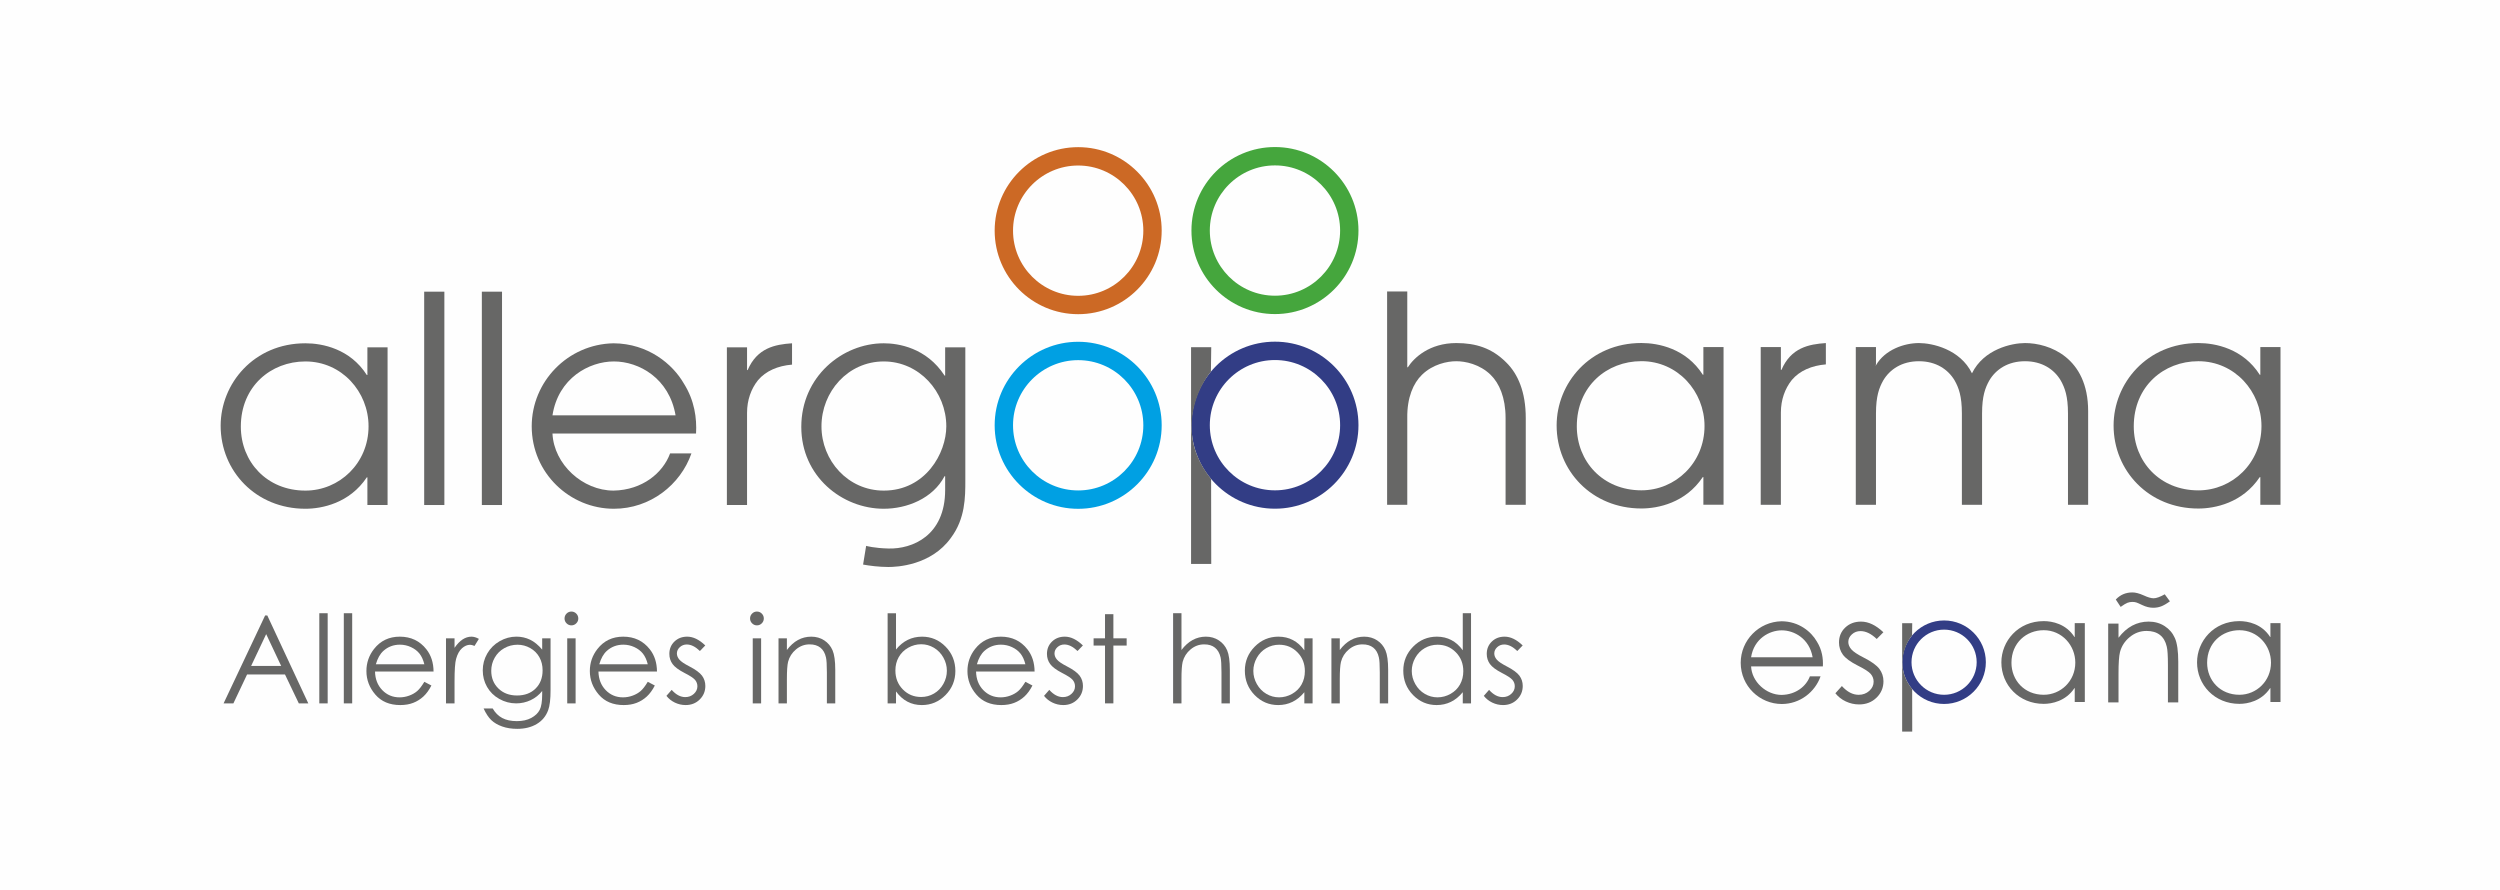 <?xml version="1.0" encoding="UTF-8"?>
<svg xmlns="http://www.w3.org/2000/svg" xmlns:xlink="http://www.w3.org/1999/xlink" xml:space="preserve" width="2479px" height="883px" version="1.1" style="shape-rendering:geometricPrecision; text-rendering:geometricPrecision; image-rendering:optimizeQuality; fill-rule:evenodd; clip-rule:evenodd" viewBox="0 0 2479 883.27">
 <defs>
  <style type="text/css">
   
    .fil6 {fill:none;fill-rule:nonzero}
    .fil0 {fill:#FEFEFE;fill-rule:nonzero}
    .fil1 {fill:#676766;fill-rule:nonzero}
    .fil4 {fill:#CC6925;fill-rule:nonzero}
    .fil5 {fill:#45A63D;fill-rule:nonzero}
    .fil3 {fill:#00A0E3;fill-rule:nonzero}
    .fil2 {fill:#323D85;fill-rule:nonzero}
   
  </style>
 </defs>
 <g id="Capa_x0020_1">
  <polygon class="fil0" points="0,883.27 2480.15,883.27 2480.15,-2.49 0,-2.49 "></polygon>
  <path class="fil1" d="M1736.52 651.97c2.86,-18.44 18.15,-26.73 30.45,-26.73 12.44,0 27.45,8.29 30.6,26.73l-61.05 0zm65.19 -15.72c-5.57,-9.72 -17.72,-19.88 -34.88,-20.02 -22.74,0.43 -40.6,19.01 -40.6,41.18 0,23.16 18.87,40.89 40.74,40.89 18.02,0 33.03,-11.87 38.47,-27.45l-10.59 0c-3.57,9.72 -13.72,18.16 -28.02,18.44 -15.3,0 -29.6,-13.01 -30.31,-28.31l71.2 0c0.43,-7.57 -0.71,-16.3 -6.01,-24.73z"></path>
  <path class="fil2" d="M1927.97 624.53c-17.81,0 -32.31,14.5 -32.31,32.31 0,17.82 14.5,32.32 32.31,32.32 17.82,0 32.32,-14.5 32.32,-32.32 0,-17.81 -14.5,-32.31 -32.32,-32.31zm0 73.73c-22.83,0 -41.41,-18.58 -41.41,-41.42 0,-22.84 18.58,-41.41 41.41,-41.41 22.84,0 41.42,18.57 41.42,41.41 0,22.84 -18.58,41.42 -41.42,41.42z"></path>
  <path class="fil1" d="M1903.95 690.46c0,0 0.01,0.01 0.02,0.01 -0.01,0 -0.02,-0.01 -0.02,-0.01z"></path>
  <path class="fil1" d="M1886.64 657.86c-0.05,-10.03 3.76,-20.37 9.57,-27.58l0.16 -12.1 -10 0 0 107.47 10 0 -0.06 -42.1c-5.81,-7.21 -9.62,-15.83 -9.67,-25.69z"></path>
  <path class="fil1" d="M2026.81 689.15c-19.16,0 -32.02,-14.3 -32.02,-31.74 0,-19.88 14.86,-32.31 32.02,-32.31 18.02,0 31.31,15.01 31.31,32.17 0,18.3 -14.44,31.88 -31.31,31.88zm30.74 -71.06l0 13.73 -0.28 0c-8.3,-13.02 -22.03,-15.73 -30.46,-15.73 -25.6,0 -42.03,20.02 -42.03,40.89 0,22.45 17.44,41.18 42.03,41.18 8.15,0 21.88,-2.72 30.46,-15.59l0.28 0 0 13.73 10.01 0 0 -78.21 -10.01 0z"></path>
  <path class="fil1" d="M2220.91 689.15c-19.16,0 -32.03,-14.3 -32.03,-31.74 0,-19.88 14.87,-32.31 32.03,-32.31 18.02,0 31.32,15.01 31.32,32.17 0,18.3 -14.45,31.88 -31.32,31.88zm30.74 -71.06l0 13.73 -0.28 0c-8.3,-13.02 -22.03,-15.73 -30.46,-15.73 -25.59,0 -42.03,20.02 -42.03,40.89 0,22.45 17.44,41.18 42.03,41.18 8.15,0 21.87,-2.72 30.46,-15.59l0.28 0 0 13.73 10.01 0 0 -78.21 -10.01 0z"></path>
  <path class="fil1" d="M1867.75 627.13l-6.6 6.68c-5.47,-5.22 -10.84,-7.83 -16.07,-7.83 -3.34,0 -6.19,1.07 -8.56,3.23 -2.37,2.16 -3.56,4.67 -3.56,7.54 0,2.53 0.97,4.95 2.93,7.25 1.96,2.35 6.07,5.1 12.33,8.26 7.64,3.88 12.83,7.61 15.56,11.21 2.69,3.63 4.05,7.72 4.05,12.27 0,6.42 -2.31,11.85 -6.91,16.31 -4.59,4.45 -10.34,6.68 -17.23,6.68 -4.6,0 -8.99,-0.99 -13.18,-2.95 -4.17,-1.96 -7.64,-4.67 -10.37,-8.12l6.44 -7.17c5.24,5.79 10.79,8.69 16.67,8.69 4.11,0 7.61,-1.3 10.5,-3.88 2.89,-2.59 4.33,-5.63 4.33,-9.13 0,-2.87 -0.95,-5.43 -2.86,-7.68 -1.91,-2.2 -6.22,-4.98 -12.92,-8.33 -7.19,-3.64 -12.09,-7.23 -14.69,-10.77 -2.59,-3.54 -3.88,-7.59 -3.88,-12.14 0,-5.93 2.06,-10.87 6.19,-14.79 4.14,-3.93 9.36,-5.89 15.68,-5.89 7.33,0 14.71,3.52 22.15,10.56z"></path>
  <path class="fil1" d="M2146.84 589.49l5.13 6.97c-3.52,2.52 -6.48,4.22 -8.9,5.08 -2.42,0.88 -4.97,1.31 -7.66,1.31 -3.51,0 -7.13,-0.89 -10.84,-2.66 -3.17,-1.52 -5.2,-2.42 -6.08,-2.65 -1.17,-0.34 -2.44,-0.5 -3.81,-0.5 -1.71,0 -3.33,0.3 -4.87,0.89 -1.54,0.6 -3.77,1.95 -6.7,4.06l-4.83 -7.32c4.43,-4.7 9.93,-7.04 16.47,-7.04 3.13,0 6.86,0.98 11.21,2.94 4.15,1.92 7.42,2.87 9.82,2.87 2.68,0 6.37,-1.31 11.06,-3.95zm-56.11 29.09l10.25 0 0 14c4.1,-5.36 8.64,-9.37 13.63,-12.03 4.98,-2.65 10.4,-3.98 16.26,-3.98 5.96,0 11.24,1.48 15.86,4.45 4.61,2.97 8.02,6.96 10.21,11.99 2.2,5.03 3.3,12.86 3.3,23.49l0 40.21 -10.25 0 0 -37.27c0,-9 -0.38,-15.01 -1.15,-18.02 -1.18,-5.17 -3.46,-9.07 -6.83,-11.67 -3.37,-2.61 -7.76,-3.92 -13.18,-3.92 -6.21,0 -11.77,2.01 -16.67,6.04 -4.92,4.02 -8.15,9 -9.71,14.93 -0.98,3.88 -1.47,10.97 -1.47,21.26l0 28.65 -10.25 0 0 -78.13z"></path>
  <path class="fil1" d="M263.64 628.99l-14.94 31.57 29.82 0 -14.88 -31.57zm1.1 -18.54l40.68 87.23 -9.41 0 -13.72 -28.69 -37.58 0 -13.59 28.69 -9.73 0 41.22 -87.23 2.13 0z"></path>
  <polygon class="fil1" points="316.34,608.26 324.64,608.26 324.64,697.69 316.34,697.69 "></polygon>
  <polygon class="fil1" points="340.65,608.26 348.96,608.26 348.96,697.69 340.65,697.69 "></polygon>
  <path class="fil1" d="M420.53 658.9c-1.11,-4.42 -2.72,-7.96 -4.84,-10.61 -2.12,-2.65 -4.91,-4.79 -8.4,-6.41 -3.48,-1.62 -7.14,-2.43 -10.98,-2.43 -6.33,0 -11.78,2.04 -16.33,6.11 -3.33,2.96 -5.84,7.41 -7.54,13.34l48.09 0zm0 17.38l7 3.68c-2.3,4.5 -4.95,8.14 -7.95,10.91 -3.01,2.76 -6.39,4.87 -10.15,6.31 -3.76,1.45 -8.02,2.17 -12.77,2.17 -10.52,0 -18.75,-3.45 -24.69,-10.35 -5.93,-6.9 -8.9,-14.7 -8.9,-23.4 0,-8.17 2.51,-15.47 7.54,-21.88 6.37,-8.14 14.9,-12.22 25.58,-12.22 11,0 19.78,4.17 26.35,12.52 4.67,5.89 7.05,13.24 7.13,22.06l-58.06 0c0.15,7.49 2.55,13.63 7.18,18.43 4.63,4.79 10.35,7.19 17.16,7.19 3.29,0 6.48,-0.57 9.59,-1.72 3.11,-1.13 5.75,-2.66 7.93,-4.55 2.18,-1.89 4.53,-4.94 7.06,-9.15z"></path>
  <path class="fil1" d="M442 633.16l8.48 0 0 9.44c2.53,-3.72 5.2,-6.5 8,-8.34 2.81,-1.84 5.74,-2.75 8.78,-2.75 2.29,0 4.74,0.72 7.36,2.19l-4.33 7c-1.75,-0.75 -3.21,-1.13 -4.39,-1.13 -2.77,0 -5.44,1.14 -8.01,3.41 -2.57,2.27 -4.53,5.8 -5.87,10.58 -1.03,3.68 -1.54,11.11 -1.54,22.3l0 21.82 -8.48 0 0 -64.52z"></path>
  <path class="fil1" d="M512.92 639.51c-4.7,0 -9.07,1.13 -13.1,3.41 -4.03,2.27 -7.2,5.42 -9.49,9.43 -2.29,4.01 -3.44,8.35 -3.44,13.02 0,7.07 2.37,12.93 7.11,17.55 4.75,4.63 10.9,6.94 18.45,6.94 7.63,0 13.76,-2.29 18.41,-6.88 4.65,-4.59 6.97,-10.62 6.97,-18.09 0,-4.86 -1.07,-9.2 -3.2,-13.01 -2.14,-3.82 -5.16,-6.84 -9.07,-9.05 -3.92,-2.21 -8.13,-3.32 -12.64,-3.32zm24.49 -6.34l8.31 0 0 51.41c0,9.05 -0.79,15.68 -2.37,19.87 -2.18,5.93 -5.95,10.49 -11.33,13.69 -5.38,3.21 -11.84,4.81 -19.39,4.81 -5.54,0 -10.51,-0.79 -14.92,-2.35 -4.41,-1.56 -7.99,-3.67 -10.76,-6.31 -2.77,-2.63 -5.32,-6.49 -7.65,-11.56l9.01 0c2.46,4.26 5.62,7.43 9.5,9.48 3.88,2.06 8.69,3.09 14.43,3.09 5.66,0 10.44,-1.06 14.34,-3.16 3.9,-2.11 6.68,-4.76 8.34,-7.95 1.66,-3.2 2.49,-8.34 2.49,-15.46l0 -3.32c-3.12,3.96 -6.94,6.99 -11.45,9.1 -4.51,2.12 -9.3,3.18 -14.37,3.18 -5.93,0 -11.51,-1.48 -16.74,-4.42 -5.22,-2.95 -9.26,-6.91 -12.11,-11.89 -2.85,-4.98 -4.27,-10.46 -4.27,-16.43 0,-5.97 1.48,-11.53 4.45,-16.69 2.97,-5.16 7.08,-9.24 12.32,-12.25 5.24,-3 10.77,-4.51 16.59,-4.51 4.83,0 9.33,1 13.51,3 4.17,1.99 8.2,5.29 12.07,9.87l0 -11.2z"></path>
  <path class="fil1" d="M562.26 633.17l8.31 0 0 64.52 -8.31 0 0 -64.52zm4.12 -26.57c1.89,0 3.51,0.67 4.84,2.01 1.35,1.35 2.01,2.97 2.01,4.87 0,1.85 -0.66,3.46 -2.01,4.8 -1.33,1.34 -2.95,2.02 -4.84,2.02 -1.85,0 -3.44,-0.68 -4.78,-2.02 -1.34,-1.34 -2,-2.95 -2,-4.8 0,-1.9 0.66,-3.52 2,-4.87 1.34,-1.34 2.93,-2.01 4.78,-2.01z"></path>
  <path class="fil1" d="M642.14 658.9c-1.1,-4.42 -2.72,-7.96 -4.84,-10.61 -2.11,-2.65 -4.91,-4.79 -8.4,-6.41 -3.48,-1.62 -7.14,-2.43 -10.98,-2.43 -6.33,0 -11.78,2.04 -16.33,6.11 -3.33,2.96 -5.84,7.41 -7.54,13.34l48.09 0zm0 17.38l7 3.68c-2.3,4.5 -4.95,8.14 -7.95,10.91 -3.01,2.76 -6.39,4.87 -10.15,6.31 -3.76,1.45 -8.02,2.17 -12.77,2.17 -10.52,0 -18.75,-3.45 -24.69,-10.35 -5.93,-6.9 -8.9,-14.7 -8.9,-23.4 0,-8.17 2.51,-15.47 7.54,-21.88 6.37,-8.14 14.9,-12.22 25.58,-12.22 11,0 19.79,4.17 26.35,12.52 4.67,5.89 7.05,13.24 7.13,22.06l-58.06 0c0.16,7.49 2.55,13.63 7.18,18.43 4.63,4.79 10.35,7.19 17.16,7.19 3.29,0 6.49,-0.57 9.59,-1.72 3.11,-1.13 5.75,-2.66 7.93,-4.55 2.18,-1.89 4.53,-4.94 7.06,-9.15z"></path>
  <path class="fil1" d="M699.19 640.22l-5.33 5.52c-4.44,-4.31 -8.79,-6.47 -13.02,-6.47 -2.7,0 -5.01,0.89 -6.93,2.67 -1.92,1.78 -2.88,3.86 -2.88,6.23 0,2.09 0.79,4.09 2.37,5.99 1.58,1.94 4.91,4.21 9.99,6.82 6.18,3.2 10.38,6.28 12.59,9.25 2.18,3 3.27,6.38 3.27,10.14 0,5.3 -1.86,9.78 -5.58,13.46 -3.72,3.68 -8.37,5.52 -13.96,5.52 -3.72,0 -7.27,-0.81 -10.66,-2.43 -3.38,-1.62 -6.19,-3.86 -8.4,-6.7l5.21 -5.94c4.24,4.79 8.74,7.18 13.5,7.18 3.33,0 6.16,-1.07 8.5,-3.2 2.33,-2.14 3.51,-4.65 3.51,-7.53 0,-2.38 -0.78,-4.48 -2.32,-6.35 -1.55,-1.82 -5.03,-4.11 -10.46,-6.88 -5.83,-3 -9.79,-5.97 -11.89,-8.89 -2.1,-2.93 -3.15,-6.27 -3.15,-10.02 0,-4.91 1.68,-8.98 5.02,-12.22 3.35,-3.24 7.58,-4.87 12.68,-4.87 5.94,0 11.92,2.91 17.94,8.72z"></path>
  <path class="fil1" d="M746.27 633.17l8.31 0 0 64.52 -8.31 0 0 -64.52zm4.13 -26.57c1.89,0 3.5,0.67 4.84,2.01 1.34,1.35 2.01,2.97 2.01,4.87 0,1.85 -0.67,3.46 -2.01,4.8 -1.34,1.34 -2.95,2.02 -4.84,2.02 -1.85,0 -3.45,-0.68 -4.78,-2.02 -1.35,-1.34 -2.01,-2.95 -2.01,-4.8 0,-1.9 0.66,-3.52 2.01,-4.87 1.33,-1.34 2.93,-2.01 4.78,-2.01z"></path>
  <path class="fil1" d="M771.84 633.16l8.3 0 0 11.57c3.32,-4.43 7,-7.74 11.03,-9.93 4.03,-2.2 8.42,-3.29 13.16,-3.29 4.83,0 9.11,1.22 12.85,3.67 3.73,2.45 6.49,5.75 8.27,9.9 1.78,4.15 2.67,10.62 2.67,19.4l0 33.2 -8.31 0 0 -30.77c0,-7.44 -0.31,-12.4 -0.92,-14.89 -0.96,-4.27 -2.81,-7.48 -5.53,-9.63 -2.73,-2.16 -6.29,-3.24 -10.68,-3.24 -5.02,0 -9.52,1.66 -13.49,4.99 -3.98,3.32 -6.6,7.43 -7.87,12.33 -0.79,3.2 -1.18,9.06 -1.18,17.56l0 23.65 -8.3 0 0 -64.52z"></path>
  <path class="fil1" d="M913.27 691.34c4.62,0 8.88,-1.13 12.78,-3.41 3.91,-2.27 7.01,-5.47 9.32,-9.57 2.31,-4.12 3.46,-8.46 3.46,-13.05 0,-4.59 -1.16,-8.95 -3.49,-13.11 -2.33,-4.15 -5.45,-7.38 -9.38,-9.7 -3.92,-2.31 -8.11,-3.47 -12.57,-3.47 -4.54,0 -8.85,1.16 -12.93,3.47 -4.08,2.32 -7.21,5.43 -9.41,9.35 -2.18,3.91 -3.28,8.32 -3.28,13.22 0,7.47 2.46,13.72 7.37,18.74 4.91,5.02 10.95,7.53 18.13,7.53zm-33.21 6.34l0 -89.41 8.31 0 0 35.99c3.47,-4.28 7.36,-7.47 11.67,-9.58 4.3,-2.11 9.02,-3.17 14.16,-3.17 9.12,0 16.91,3.31 23.37,9.93 6.45,6.62 9.68,14.65 9.68,24.11 0,9.33 -3.25,17.29 -9.77,23.89 -6.52,6.61 -14.36,9.91 -23.52,9.91 -5.25,0 -10.01,-1.13 -14.28,-3.39 -4.26,-2.25 -8.03,-5.62 -11.31,-10.13l0 11.85 -8.31 0z"></path>
  <path class="fil1" d="M1016.7 658.9c-1.11,-4.42 -2.72,-7.96 -4.85,-10.61 -2.11,-2.65 -4.91,-4.79 -8.4,-6.41 -3.48,-1.62 -7.14,-2.43 -10.98,-2.43 -6.33,0 -11.78,2.04 -16.33,6.11 -3.32,2.96 -5.84,7.41 -7.54,13.34l48.1 0zm0 17.38l7 3.68c-2.3,4.5 -4.95,8.14 -7.96,10.91 -3.01,2.76 -6.39,4.87 -10.15,6.31 -3.76,1.45 -8.01,2.17 -12.76,2.17 -10.53,0 -18.76,-3.45 -24.69,-10.35 -5.94,-6.9 -8.91,-14.7 -8.91,-23.4 0,-8.17 2.51,-15.47 7.54,-21.88 6.37,-8.14 14.9,-12.22 25.58,-12.22 11,0 19.79,4.17 26.35,12.52 4.67,5.89 7.05,13.24 7.13,22.06l-58.06 0c0.16,7.49 2.55,13.63 7.18,18.43 4.64,4.79 10.36,7.19 17.16,7.19 3.29,0 6.49,-0.57 9.59,-1.72 3.11,-1.13 5.75,-2.66 7.93,-4.55 2.18,-1.89 4.53,-4.94 7.07,-9.15z"></path>
  <path class="fil1" d="M1073.75 640.22l-5.34 5.52c-4.44,-4.31 -8.78,-6.47 -13.02,-6.47 -2.7,0 -5.01,0.89 -6.93,2.67 -1.92,1.78 -2.88,3.86 -2.88,6.23 0,2.09 0.79,4.09 2.38,5.99 1.57,1.94 4.9,4.21 9.98,6.82 6.18,3.2 10.38,6.28 12.59,9.25 2.18,3 3.27,6.38 3.27,10.14 0,5.3 -1.86,9.78 -5.58,13.46 -3.72,3.68 -8.37,5.52 -13.96,5.52 -3.72,0 -7.27,-0.81 -10.66,-2.43 -3.38,-1.62 -6.18,-3.86 -8.4,-6.7l5.21 -5.94c4.25,4.79 8.75,7.18 13.5,7.18 3.33,0 6.16,-1.07 8.5,-3.2 2.34,-2.14 3.51,-4.65 3.51,-7.53 0,-2.38 -0.77,-4.48 -2.32,-6.35 -1.55,-1.82 -5.03,-4.11 -10.46,-6.88 -5.83,-3 -9.78,-5.97 -11.89,-8.89 -2.1,-2.93 -3.15,-6.27 -3.15,-10.02 0,-4.91 1.68,-8.98 5.02,-12.22 3.35,-3.24 7.58,-4.87 12.68,-4.87 5.95,0 11.92,2.91 17.95,8.72z"></path>
  <polygon class="fil1" points="1095.69,609.21 1103.99,609.21 1103.99,633.16 1117.15,633.16 1117.15,640.34 1103.99,640.34 1103.99,697.68 1095.69,697.68 1095.69,640.34 1084.36,640.34 1084.36,633.16 1095.69,633.16 "></polygon>
  <path class="fil1" d="M1163.23 608.26l8.3 0 0 36.47c3.36,-4.43 7.06,-7.74 11.1,-9.93 4.03,-2.2 8.39,-3.3 13.1,-3.3 4.82,0 9.1,1.23 12.84,3.68 3.73,2.45 6.49,5.74 8.27,9.88 1.78,4.13 2.67,10.6 2.67,19.42l0 33.21 -8.3 0 0 -30.78c0,-7.43 -0.3,-12.4 -0.89,-14.89 -1.03,-4.27 -2.9,-7.48 -5.6,-9.63 -2.71,-2.16 -6.26,-3.24 -10.65,-3.24 -5.02,0 -9.52,1.66 -13.49,4.99 -3.97,3.32 -6.59,7.43 -7.86,12.33 -0.79,3.17 -1.19,9.02 -1.19,17.56l0 23.66 -8.3 0 0 -89.43z"></path>
  <path class="fil1" d="M1268.4 639.51c-4.62,0 -8.88,1.13 -12.79,3.41 -3.91,2.27 -7.02,5.46 -9.34,9.56 -2.3,4.11 -3.46,8.45 -3.46,13.03 0,4.55 1.17,8.89 3.5,13.04 2.33,4.14 5.46,7.37 9.39,9.68 3.93,2.31 8.14,3.47 12.64,3.47 4.55,0 8.84,-1.15 12.92,-3.44 4.06,-2.29 7.19,-5.39 9.38,-9.3 2.19,-3.91 3.29,-8.31 3.29,-13.21 0,-7.46 -2.46,-13.7 -7.38,-18.71 -4.91,-5.02 -10.96,-7.53 -18.15,-7.53zm33.18 -6.34l0 64.52 -8.18 0 0 -11.09c-3.48,4.23 -7.38,7.41 -11.71,9.55 -4.34,2.13 -9.07,3.2 -14.21,3.2 -9.13,0 -16.93,-3.32 -23.39,-9.93 -6.46,-6.63 -9.7,-14.69 -9.7,-24.17 0,-9.29 3.27,-17.24 9.79,-23.84 6.52,-6.6 14.37,-9.91 23.54,-9.91 5.29,0 10.09,1.13 14.38,3.39 4.29,2.25 8.06,5.63 11.3,10.13l0 -11.85 8.18 0z"></path>
  <path class="fil1" d="M1320.26 633.16l8.3 0 0 11.57c3.32,-4.43 7,-7.74 11.04,-9.93 4.02,-2.2 8.42,-3.29 13.16,-3.29 4.82,0 9.1,1.22 12.84,3.67 3.73,2.45 6.49,5.75 8.27,9.9 1.78,4.15 2.67,10.62 2.67,19.4l0 33.2 -8.3 0 0 -30.77c0,-7.44 -0.31,-12.4 -0.93,-14.89 -0.96,-4.27 -2.8,-7.48 -5.53,-9.63 -2.73,-2.16 -6.29,-3.24 -10.68,-3.24 -5.02,0 -9.52,1.66 -13.49,4.99 -3.98,3.32 -6.6,7.43 -7.86,12.33 -0.79,3.2 -1.19,9.06 -1.19,17.56l0 23.65 -8.3 0 0 -64.52z"></path>
  <path class="fil1" d="M1425.55 639.51c-4.62,0 -8.88,1.13 -12.79,3.41 -3.91,2.27 -7.02,5.46 -9.33,9.56 -2.31,4.11 -3.47,8.45 -3.47,13.03 0,4.55 1.17,8.89 3.5,13.04 2.33,4.14 5.46,7.37 9.39,9.68 3.93,2.31 8.14,3.47 12.64,3.47 4.55,0 8.85,-1.15 12.92,-3.44 4.06,-2.29 7.19,-5.39 9.38,-9.3 2.19,-3.91 3.29,-8.31 3.29,-13.21 0,-7.46 -2.45,-13.7 -7.38,-18.71 -4.91,-5.02 -10.96,-7.53 -18.15,-7.53zm33.19 -31.25l0 89.43 -8.19 0 0 -11.09c-3.48,4.23 -7.38,7.41 -11.71,9.55 -4.34,2.13 -9.06,3.2 -14.21,3.2 -9.13,0 -16.92,-3.32 -23.39,-9.93 -6.47,-6.63 -9.7,-14.69 -9.7,-24.17 0,-9.29 3.27,-17.24 9.79,-23.84 6.52,-6.6 14.37,-9.91 23.54,-9.91 5.3,0 10.09,1.13 14.38,3.39 4.29,2.25 8.06,5.63 11.3,10.13l0 -36.76 8.19 0z"></path>
  <path class="fil1" d="M1509.97 640.22l-5.33 5.52c-4.45,-4.31 -8.79,-6.47 -13.02,-6.47 -2.71,0 -5.01,0.89 -6.93,2.67 -1.92,1.78 -2.89,3.86 -2.89,6.23 0,2.09 0.8,4.09 2.38,5.99 1.58,1.94 4.91,4.21 9.98,6.82 6.18,3.2 10.38,6.28 12.6,9.25 2.18,3 3.27,6.38 3.27,10.14 0,5.3 -1.87,9.78 -5.59,13.46 -3.72,3.68 -8.37,5.52 -13.95,5.52 -3.72,0 -7.28,-0.81 -10.66,-2.43 -3.39,-1.62 -6.19,-3.86 -8.41,-6.7l5.22 -5.94c4.24,4.79 8.74,7.18 13.49,7.18 3.33,0 6.17,-1.07 8.5,-3.2 2.34,-2.14 3.51,-4.65 3.51,-7.53 0,-2.38 -0.77,-4.48 -2.32,-6.35 -1.54,-1.82 -5.03,-4.11 -10.45,-6.88 -5.83,-3 -9.79,-5.97 -11.9,-8.89 -2.09,-2.93 -3.14,-6.27 -3.14,-10.02 0,-4.91 1.67,-8.98 5.02,-12.22 3.34,-3.24 7.57,-4.87 12.68,-4.87 5.94,0 11.92,2.91 17.94,8.72z"></path>
  <path class="fil1" d="M302.56 486.63c-38.32,0 -64.05,-28.6 -64.05,-63.48 0,-39.75 29.74,-64.63 64.05,-64.63 36.03,0 62.63,30.03 62.63,64.35 0,36.59 -28.89,63.76 -62.63,63.76zm61.48 -142.12l0 27.46 -0.57 0c-16.59,-26.03 -44.04,-31.46 -60.91,-31.46 -51.19,0 -84.07,40.03 -84.07,81.78 0,44.9 34.89,82.35 84.07,82.35 16.3,0 43.75,-5.42 60.91,-31.16l0.57 0 0 27.45 20.02 0 0 -156.42 -20.02 0z"></path>
  <polygon class="fil1" points="420.37,500.93 440.39,500.93 440.39,289.31 420.37,289.31 "></polygon>
  <polygon class="fil1" points="477.56,500.93 497.58,500.93 497.58,289.31 477.56,289.31 "></polygon>
  <path class="fil1" d="M547.62 412c5.72,-36.89 36.32,-53.48 60.91,-53.48 24.87,0 54.9,16.59 61.19,53.48l-122.1 0zm130.39 -31.46c-11.15,-19.44 -35.45,-39.74 -69.77,-40.03 -45.47,0.86 -81.21,38.03 -81.21,82.36 0,46.32 37.75,81.77 81.5,81.77 36.03,0 66.05,-23.73 76.92,-54.89l-21.16 0c-7.15,19.44 -27.45,36.31 -56.05,36.88 -30.6,0 -59.19,-26.02 -60.62,-56.61l142.41 0c0.85,-15.16 -1.44,-32.61 -12.02,-49.48z"></path>
  <path class="fil1" d="M720.62 500.93l20.01 0 0 -91.51c0,-12.58 4.01,-23.73 10.87,-32.31 7.73,-9.15 19.73,-14.3 33.75,-15.44l0 -21.16c-16.88,1.14 -34.6,4.58 -44.04,26.59l-0.58 0 0 -22.59 -20.01 0 0 156.42z"></path>
  <path class="fil1" d="M876.21 486.63c-35.46,0 -61.77,-29.74 -61.77,-63.76 0,-34.32 26.31,-64.35 61.77,-64.35 35.17,0 62.05,30.03 62.05,64.35 0,26.59 -20.59,63.76 -62.05,63.76zm60.91 -142.12l0 28.03 -0.58 0c-18.01,-27.74 -46.04,-32.03 -60.33,-32.03 -41.18,0 -81.78,33.17 -81.78,82.93 0,49.18 40.6,81.2 81.78,81.2 22.88,0 48.61,-10 60.33,-32.31l0.58 0 0 13.73c-0.04,45.55 -32.78,58.59 -56.02,58.02 -14.49,-0.35 -22.26,-2.59 -22.35,-2.63l-3.03 18.56c6.39,1.15 15.6,2.37 25.06,2.4 8.23,0.02 42.33,-1.43 62.05,-28.88 14.3,-19.16 14.3,-40.32 14.3,-57.19l0 -131.83 -20.01 0z"></path>
  <path class="fil1" d="M1375.49 500.7l20.01 0 0 -86.07c-0.29,-20.3 6.01,-34.6 14.59,-42.89 10.86,-10.58 25.16,-13.44 34.03,-13.44 8.86,0 23.15,2.86 34.02,13.44 8.58,8.29 14.87,22.59 14.87,42.89l0 86.07 20.02 0 0 -86.07c0,-25.74 -7.72,-43.75 -19.44,-55.19 -14.31,-14.3 -30.32,-19.16 -49.47,-19.16 -26.6,0 -42.04,14.58 -48.05,24.02l-0.57 0 0 -75.21 -20.01 0 0 211.61z"></path>
  <path class="fil1" d="M1627.72 486.35c-38.31,0 -64.06,-28.6 -64.06,-63.48 0,-39.75 29.75,-64.63 64.06,-64.63 36.03,0 62.62,30.03 62.62,64.35 0,36.59 -28.87,63.76 -62.62,63.76zm61.48 -142.12l0 27.45 -0.57 0c-16.58,-26.02 -44.04,-31.45 -60.91,-31.45 -51.19,0 -84.07,40.03 -84.07,81.78 0,44.9 34.88,82.35 84.07,82.35 16.3,0 43.75,-5.42 60.91,-31.17l0.57 0 0 27.46 20.02 0 0 -156.42 -20.02 0z"></path>
  <path class="fil1" d="M1746.08 500.7l20.01 0 0 -91.5c0,-12.59 4,-23.74 10.87,-32.32 7.72,-9.15 19.72,-14.3 33.74,-15.44l0 -21.16c-16.87,1.15 -34.6,4.58 -44.04,26.59l-0.57 0 0 -22.59 -20.01 0 0 156.42z"></path>
  <path class="fil1" d="M1840.39 500.7l20.02 0 0 -90.65c0,-17.16 3.15,-25.45 7.15,-32.6 6.58,-11.15 18.58,-19.15 35.45,-19.15 16.88,0 28.88,8 35.46,19.15 4,7.15 7.15,15.44 7.15,32.6l0 90.65 20.02 0 0 -90.65c0,-17.16 3.14,-25.45 7.15,-32.6 6.57,-11.15 18.58,-19.15 35.46,-19.15 16.86,0 28.88,8 35.45,19.15 4,7.15 7.16,15.44 7.16,32.6l0 90.65 20 0 0 -92.94c0,-53.19 -38.6,-67.48 -62.61,-67.48 -13.16,0 -40.9,6.01 -52.62,30.02 -11.73,-24.01 -39.47,-30.02 -52.62,-30.02 -14.58,0 -33.73,6.57 -42.6,22.02l-0.58 0 0 -0.58 0.58 0.58 0 -18.02 -20.02 0 0 156.42z"></path>
  <path class="fil1" d="M2180.17 486.4c-38.32,0 -64.06,-28.59 -64.06,-63.48 0,-39.75 29.74,-64.63 64.06,-64.63 36.02,0 62.61,30.03 62.61,64.35 0,36.6 -28.87,63.76 -62.61,63.76zm61.48 -142.12l0 27.46 -0.57 0c-16.59,-26.03 -44.05,-31.46 -60.91,-31.46 -51.19,0 -84.07,40.04 -84.07,81.78 0,44.9 34.88,82.36 84.07,82.36 16.3,0 43.74,-5.43 60.91,-31.17l0.57 0 0 27.45 20.01 0 0 -156.42 -20.01 0z"></path>
  <path class="fil3" d="M1069.07 357.23c-35.63,0 -64.62,28.99 -64.62,64.62 0,35.63 28.99,64.62 64.62,64.62 35.63,0 64.62,-28.99 64.62,-64.62 0,-35.63 -28.99,-64.62 -64.62,-64.62zm0 147.46c-45.68,0 -82.84,-37.16 -82.84,-82.84 0,-45.68 37.16,-82.84 82.84,-82.84 45.68,0 82.83,37.16 82.83,82.84 0,45.68 -37.15,82.84 -82.83,82.84z"></path>
  <path class="fil4" d="M1069.07 164.18c-35.63,0 -64.62,28.99 -64.62,64.62 0,35.63 28.99,64.62 64.62,64.62 35.63,0 64.62,-28.99 64.62,-64.62 0,-35.63 -28.99,-64.62 -64.62,-64.62zm0 147.46c-45.68,0 -82.84,-37.16 -82.84,-82.84 0,-45.68 37.16,-82.84 82.84,-82.84 45.68,0 82.83,37.16 82.83,82.84 0,45.68 -37.15,82.84 -82.83,82.84z"></path>
  <path class="fil5" d="M1264.26 164.07c-35.64,0 -64.62,28.99 -64.62,64.62 0,35.63 28.98,64.62 64.62,64.62 35.63,0 64.62,-28.99 64.62,-64.62 0,-35.63 -28.99,-64.62 -64.62,-64.62zm0 147.46c-45.68,0 -82.84,-37.16 -82.84,-82.84 0,-45.68 37.16,-82.84 82.84,-82.84 45.67,0 82.83,37.16 82.83,82.84 0,45.68 -37.16,82.84 -82.83,82.84z"></path>
  <path class="fil2" d="M1264.26 357.12c-35.63,0 -64.62,28.99 -64.62,64.62 0,35.63 28.99,64.62 64.62,64.62 35.63,0 64.63,-28.99 64.63,-64.62 0,-35.63 -29,-64.62 -64.63,-64.62zm0 147.46c-45.68,0 -82.84,-37.16 -82.84,-82.84 0,-45.68 37.16,-82.84 82.84,-82.84 45.67,0 82.83,37.16 82.83,82.84 0,45.68 -37.16,82.84 -82.83,82.84z"></path>
  <line class="fil6" x1="1216.21" y1="488.97" x2="1216.24" y2="489"></line>
  <path class="fil1" d="M1181.59 423.78c-0.1,-20.06 7.52,-40.75 19.14,-55.18l0.33 -24.19 -20.02 0 0 214.93 20.02 0 -0.13 -84.2c-11.62,-14.42 -19.24,-31.65 -19.34,-51.36z"></path>
 </g>
</svg>
